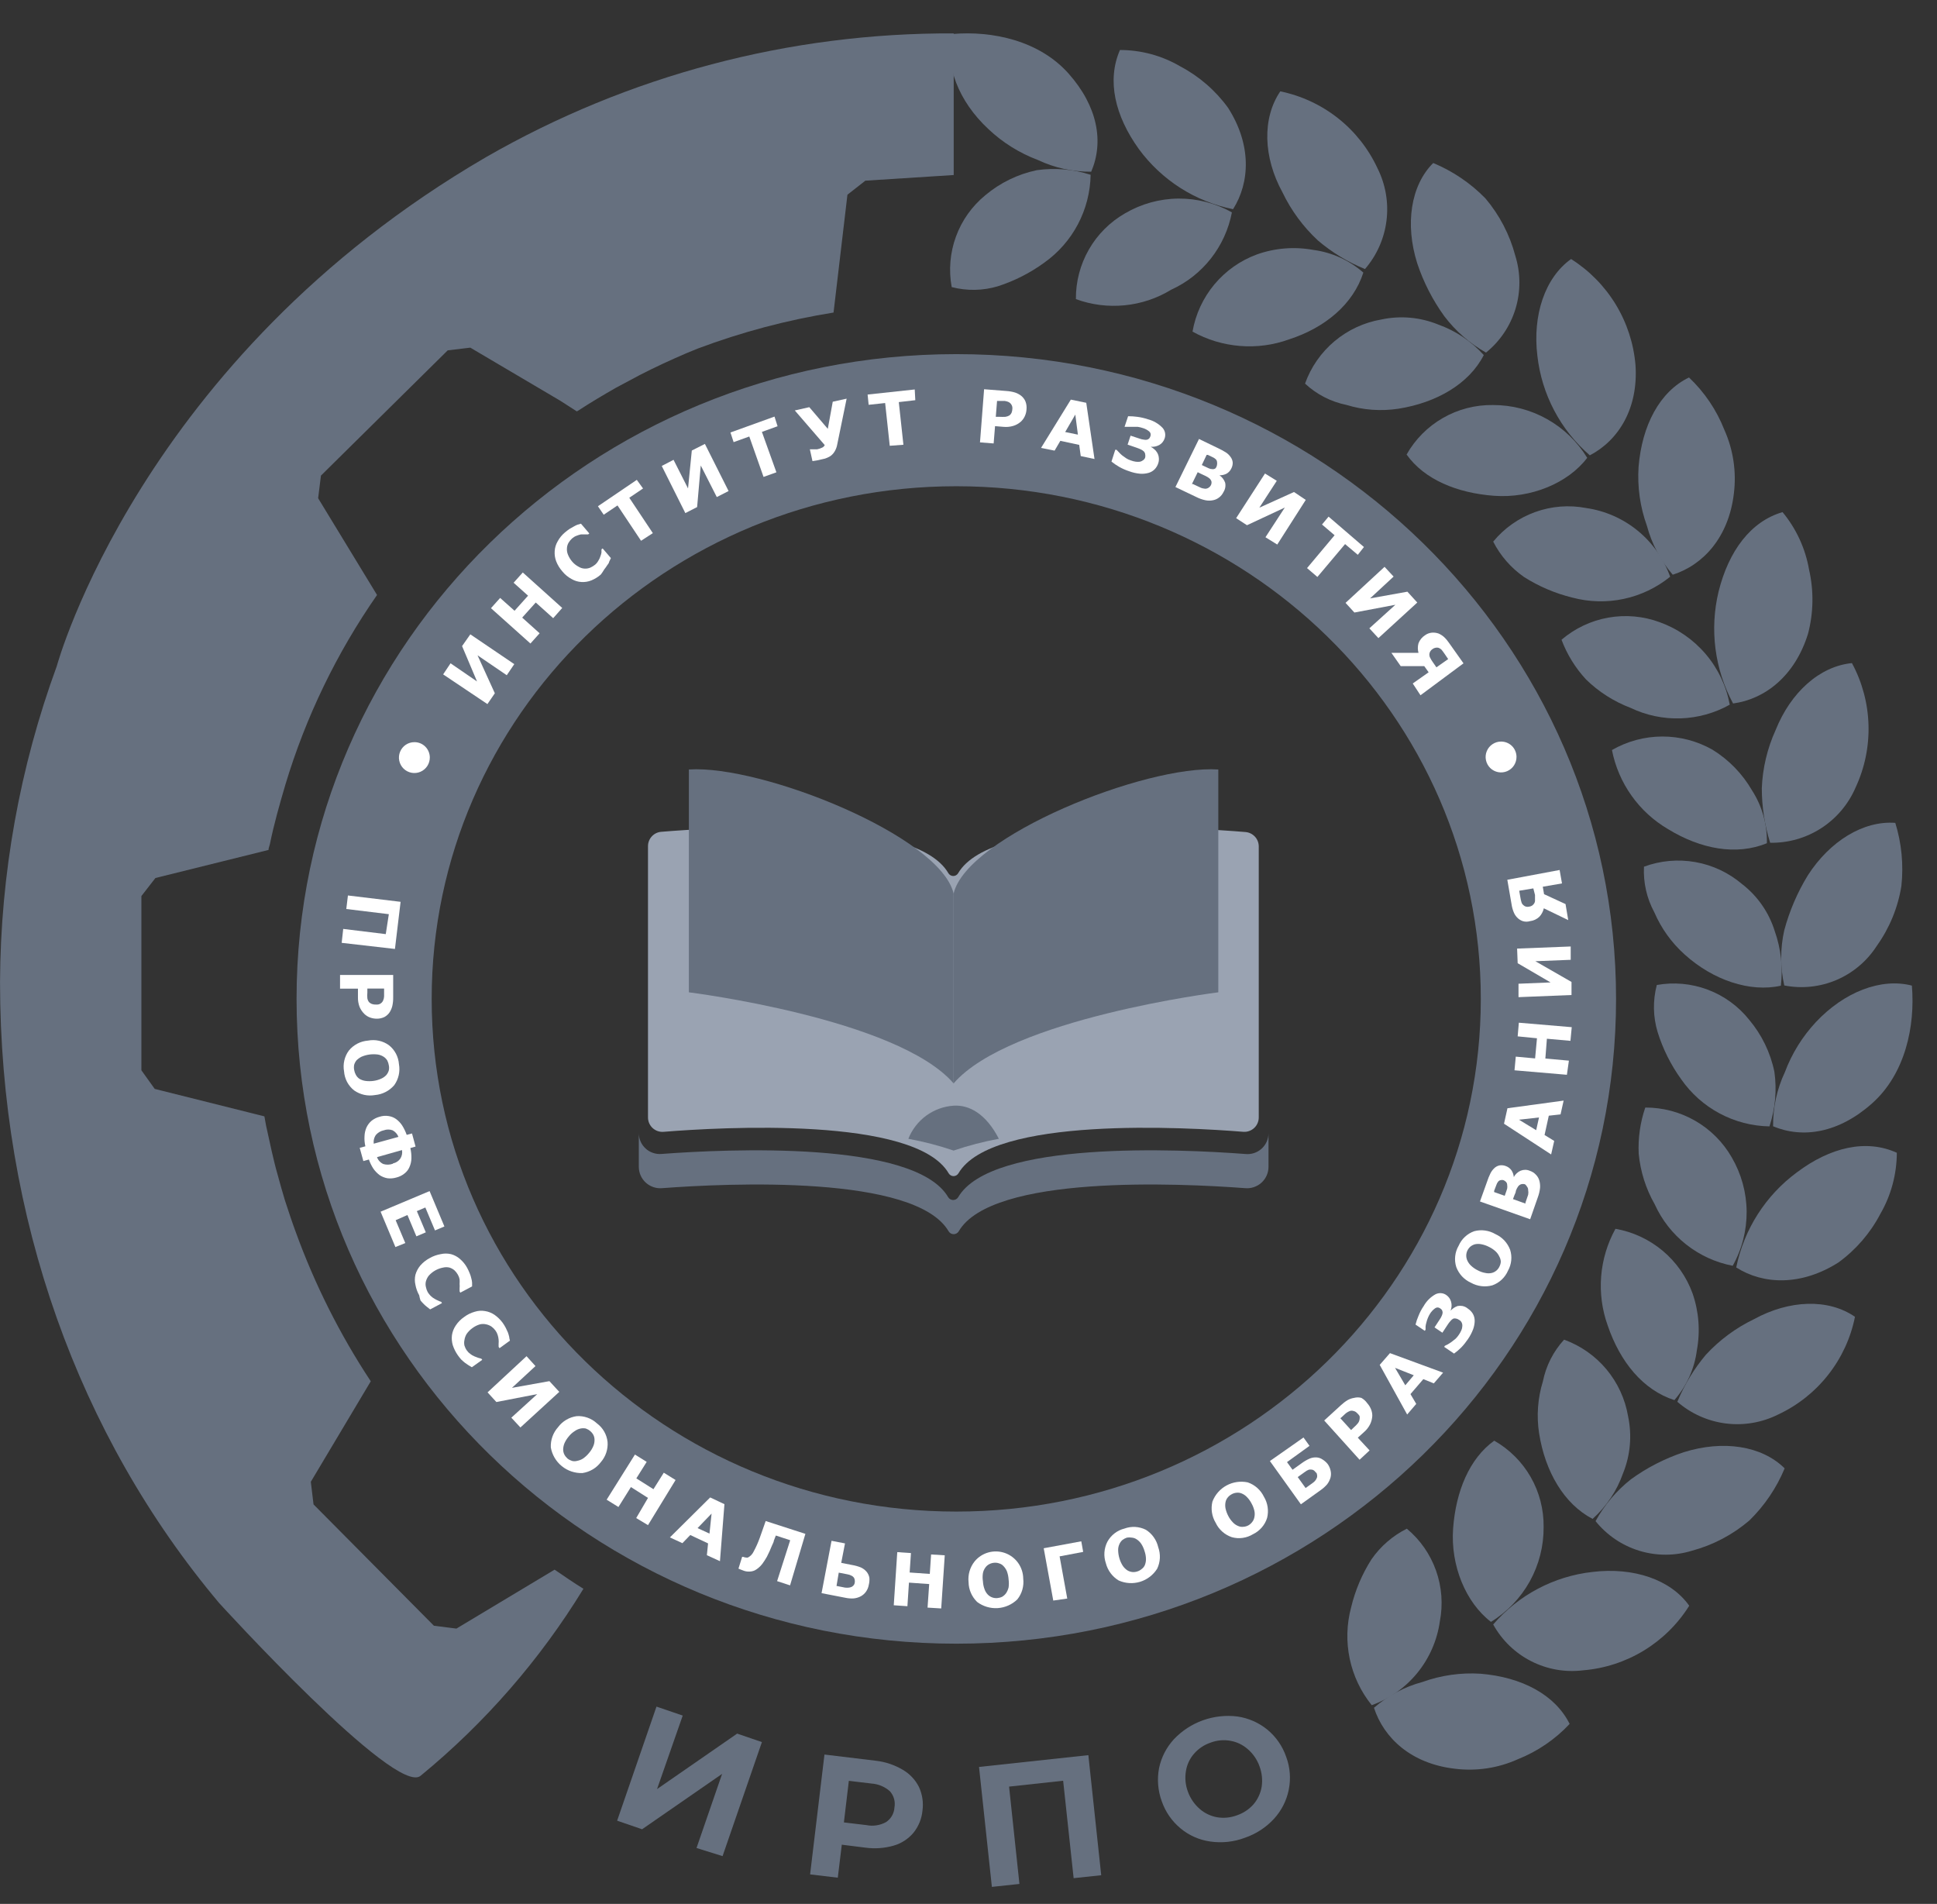 <?xml version="1.0" encoding="UTF-8"?> <svg xmlns="http://www.w3.org/2000/svg" width="58" height="57" viewBox="0 0 58 57" fill="none"><rect x="0" y="0" width="58" height="57" fill="#333333" stroke="none"/> <g clip-path="url(#clip0_557_159)"> <path d="M19.657 51.093L20.443 51.361L19.674 53.562L22.073 51.901L22.814 52.155L21.636 55.569L20.856 55.326L21.622 53.107L19.226 54.765L18.479 54.508L19.657 51.093Z" fill="#66707F"></path> <path d="M27.03 52.983C27.239 53.104 27.408 53.283 27.516 53.498C27.618 53.719 27.655 53.964 27.622 54.204C27.6 54.448 27.505 54.68 27.351 54.871C27.196 55.055 26.989 55.189 26.758 55.255C26.483 55.334 26.195 55.354 25.911 55.315L25.206 55.227L25.086 56.215L24.257 56.116L24.687 52.528L26.239 52.715C26.519 52.749 26.788 52.84 27.03 52.983ZM26.532 54.55C26.605 54.501 26.666 54.436 26.709 54.361C26.752 54.285 26.778 54.2 26.783 54.112C26.799 54.026 26.794 53.937 26.771 53.853C26.747 53.768 26.704 53.691 26.645 53.625C26.492 53.49 26.299 53.41 26.095 53.396L25.417 53.315L25.269 54.56L25.947 54.641C26.146 54.681 26.354 54.648 26.532 54.55Z" fill="#66707F"></path> <path d="M32.589 52.546L32.974 56.141L32.148 56.229L31.834 53.312L30.215 53.488L30.525 56.402L29.7 56.49L29.315 52.899L32.589 52.546Z" fill="#66707F"></path> <path d="M36.24 55.132C35.913 55.086 35.605 54.951 35.351 54.74C35.092 54.526 34.896 54.244 34.786 53.925C34.671 53.61 34.643 53.268 34.705 52.938C34.772 52.614 34.926 52.314 35.15 52.07C35.392 51.815 35.69 51.62 36.021 51.502C36.352 51.384 36.706 51.345 37.055 51.389C37.382 51.437 37.69 51.572 37.947 51.781C38.207 51.995 38.403 52.277 38.512 52.596C38.63 52.911 38.656 53.253 38.589 53.583C38.524 53.907 38.371 54.207 38.148 54.451C37.91 54.71 37.61 54.905 37.277 55.019C36.947 55.144 36.59 55.183 36.24 55.132ZM37.535 54.017C37.661 53.868 37.745 53.688 37.778 53.495C37.809 53.288 37.787 53.077 37.714 52.881C37.644 52.682 37.522 52.504 37.362 52.366C37.214 52.236 37.033 52.149 36.84 52.116C36.641 52.08 36.436 52.1 36.247 52.172C36.056 52.237 35.885 52.351 35.753 52.504C35.624 52.651 35.54 52.832 35.51 53.026C35.476 53.232 35.496 53.444 35.57 53.64C35.641 53.839 35.763 54.016 35.922 54.155C36.069 54.284 36.249 54.37 36.441 54.405C36.64 54.439 36.844 54.419 37.034 54.349C37.227 54.284 37.399 54.17 37.535 54.017Z" fill="#66707F"></path> <path d="M28.635 10.602C17.724 10.602 8.88 19.245 8.88 29.905C8.88 40.566 17.724 49.209 28.635 49.209C39.546 49.209 48.39 40.566 48.39 29.905C48.39 19.245 39.546 10.602 28.635 10.602ZM28.635 45.254C19.96 45.254 12.926 38.382 12.926 29.905C12.926 21.428 19.96 14.557 28.635 14.557C37.309 14.557 44.34 21.428 44.34 29.905C44.34 38.382 37.309 45.254 28.635 45.254Z" fill="#66707F"></path> <path d="M48.372 36.788C48.13 37.227 47.984 37.712 47.944 38.211C47.904 38.711 47.971 39.213 48.14 39.684C48.514 40.778 49.198 41.614 50.136 41.917C50.504 41.496 50.739 40.976 50.81 40.422C50.915 39.852 50.87 39.265 50.679 38.718C50.498 38.222 50.189 37.783 49.784 37.444C49.379 37.106 48.892 36.879 48.372 36.788Z" fill="#66707F"></path> <path d="M55.544 39.423C55.417 40.057 55.142 40.651 54.742 41.159C54.343 41.667 53.83 42.074 53.244 42.348C52.76 42.59 52.214 42.684 51.676 42.616C51.139 42.548 50.633 42.322 50.225 41.967C50.436 41.455 50.725 40.979 51.082 40.556C51.489 40.116 51.975 39.757 52.514 39.497C53.579 38.912 54.747 38.873 55.544 39.423Z" fill="#66707F"></path> <path d="M46.834 40.107C46.512 40.458 46.293 40.89 46.199 41.356C46.044 41.859 46.005 42.392 46.086 42.912C46.266 44.055 46.831 45.029 47.688 45.473C48.101 45.103 48.414 44.634 48.598 44.111C48.819 43.569 48.871 42.973 48.75 42.4C48.662 41.883 48.438 41.398 48.102 40.995C47.765 40.592 47.328 40.286 46.834 40.107Z" fill="#66707F"></path> <path d="M53.438 43.96C53.195 44.547 52.835 45.078 52.38 45.522C51.882 45.947 51.297 46.255 50.666 46.425C50.151 46.584 49.6 46.585 49.085 46.427C48.57 46.269 48.114 45.96 47.776 45.54C48.041 45.056 48.401 44.63 48.835 44.288C49.318 43.937 49.852 43.664 50.419 43.476C51.59 43.109 52.75 43.279 53.438 43.96Z" fill="#66707F"></path> <path d="M44.742 43.131C43.995 43.667 43.592 44.655 43.511 45.759C43.43 46.863 43.885 47.974 44.644 48.556C45.13 48.259 45.53 47.841 45.807 47.343C46.083 46.844 46.226 46.283 46.221 45.713C46.227 45.19 46.094 44.674 45.834 44.22C45.574 43.766 45.197 43.39 44.742 43.131Z" fill="#66707F"></path> <path d="M50.581 48.073C50.238 48.62 49.773 49.079 49.222 49.415C48.671 49.75 48.049 49.953 47.406 50.006C46.871 50.073 46.329 49.978 45.848 49.733C45.368 49.489 44.972 49.106 44.711 48.634C45.467 47.752 46.53 47.189 47.685 47.061C48.909 46.913 50.024 47.286 50.581 48.073Z" fill="#66707F"></path> <path d="M42.125 45.766C41.701 45.978 41.337 46.294 41.067 46.683C40.784 47.126 40.578 47.614 40.456 48.126C40.322 48.627 40.308 49.154 40.415 49.662C40.522 50.17 40.748 50.646 41.074 51.05C41.609 50.858 42.083 50.523 42.442 50.081C42.801 49.64 43.033 49.109 43.113 48.545C43.212 48.036 43.173 47.509 42.999 47.02C42.826 46.531 42.524 46.098 42.125 45.766Z" fill="#66707F"></path> <path d="M47 51.611C46.567 52.073 46.037 52.435 45.448 52.669C44.856 52.936 44.201 53.033 43.557 52.952C42.262 52.8 41.441 52.045 41.141 51.128C41.56 50.763 42.057 50.499 42.594 50.355C43.15 50.155 43.74 50.071 44.33 50.108C45.575 50.211 46.566 50.74 47 51.611Z" fill="#66707F"></path> <path d="M49.265 33.158C49.113 33.602 49.046 34.071 49.068 34.541C49.119 35.073 49.282 35.589 49.547 36.054C49.761 36.525 50.084 36.938 50.491 37.259C50.897 37.579 51.374 37.798 51.883 37.895C52.161 37.399 52.304 36.838 52.3 36.269C52.295 35.7 52.141 35.142 51.854 34.65C51.593 34.195 51.216 33.817 50.761 33.555C50.306 33.293 49.79 33.156 49.265 33.158Z" fill="#66707F"></path> <path d="M56.797 34.512C56.795 35.155 56.625 35.787 56.303 36.343C56.002 36.918 55.572 37.416 55.047 37.797C53.935 38.502 52.8 38.463 51.988 37.945C52.221 36.804 52.868 35.789 53.805 35.098C54.803 34.347 55.879 34.093 56.797 34.512Z" fill="#66707F"></path> <path d="M49.61 29.489C49.488 29.953 49.496 30.441 49.635 30.9C49.792 31.405 50.031 31.882 50.34 32.311C50.638 32.739 51.032 33.09 51.492 33.335C51.951 33.58 52.462 33.713 52.983 33.722C53.158 33.197 53.209 32.637 53.131 32.089C53.013 31.514 52.753 30.979 52.376 30.53C52.051 30.123 51.623 29.812 51.136 29.629C50.65 29.446 50.122 29.397 49.61 29.489Z" fill="#66707F"></path> <path d="M57.248 29.507C57.35 30.724 57.05 32.149 56.055 33.034C55.06 33.92 53.984 34.093 53.092 33.719C53.086 33.159 53.206 32.606 53.445 32.099C53.653 31.542 53.97 31.031 54.376 30.597C55.219 29.701 56.32 29.267 57.248 29.507Z" fill="#66707F"></path> <path d="M49.226 25.947C49.202 26.422 49.309 26.895 49.536 27.313C49.744 27.796 50.055 28.228 50.447 28.579C51.293 29.341 52.397 29.718 53.325 29.51C53.39 28.959 53.327 28.4 53.142 27.877C52.968 27.317 52.626 26.824 52.161 26.466C51.762 26.127 51.28 25.9 50.764 25.809C50.248 25.718 49.717 25.765 49.226 25.947Z" fill="#66707F"></path> <path d="M56.751 24.635C56.94 25.245 57.002 25.888 56.934 26.523C56.831 27.17 56.578 27.785 56.197 28.318C55.907 28.77 55.488 29.125 54.994 29.337C54.501 29.548 53.955 29.606 53.427 29.503C53.304 28.959 53.304 28.394 53.427 27.849C53.583 27.27 53.82 26.716 54.133 26.205C54.793 25.182 55.791 24.565 56.751 24.635Z" fill="#66707F"></path> <path d="M48.267 22.455C48.363 22.946 48.562 23.411 48.852 23.819C49.141 24.227 49.514 24.569 49.946 24.822C50.926 25.422 51.992 25.619 52.906 25.245C52.919 24.688 52.766 24.138 52.465 23.669C52.176 23.168 51.768 22.747 51.276 22.444C50.817 22.184 50.297 22.048 49.77 22.05C49.242 22.052 48.724 22.191 48.267 22.455Z" fill="#66707F"></path> <path d="M55.453 19.852C55.76 20.421 55.93 21.054 55.949 21.701C55.968 22.348 55.836 22.99 55.562 23.577C55.348 24.075 54.99 24.499 54.535 24.793C54.08 25.088 53.547 25.24 53.004 25.231C52.839 24.703 52.755 24.152 52.754 23.598C52.778 22.994 52.92 22.401 53.17 21.852C53.622 20.726 54.486 19.947 55.453 19.852Z" fill="#66707F"></path> <path d="M46.757 19.153C46.922 19.593 47.172 19.997 47.491 20.342C47.872 20.714 48.326 21.003 48.824 21.192C49.291 21.416 49.804 21.523 50.321 21.507C50.838 21.49 51.343 21.35 51.794 21.097C51.691 20.538 51.443 20.015 51.074 19.582C50.706 19.149 50.231 18.82 49.695 18.627C49.203 18.446 48.671 18.398 48.155 18.491C47.638 18.583 47.156 18.812 46.757 19.153Z" fill="#66707F"></path> <path d="M53.375 15.332C53.786 15.827 54.059 16.421 54.169 17.054C54.314 17.688 54.303 18.348 54.137 18.977C53.745 20.239 52.846 20.934 51.894 21.061C51.342 20.036 51.187 18.843 51.46 17.71C51.763 16.493 52.423 15.608 53.375 15.332Z" fill="#66707F"></path> <path d="M44.711 16.215C44.927 16.638 45.243 17.001 45.632 17.273C46.078 17.557 46.568 17.765 47.081 17.891C47.584 18.025 48.112 18.039 48.62 17.93C49.129 17.822 49.605 17.594 50.01 17.266C49.817 16.727 49.482 16.251 49.039 15.889C48.597 15.527 48.064 15.292 47.498 15.21C46.986 15.111 46.457 15.153 45.967 15.33C45.476 15.507 45.042 15.813 44.711 16.215Z" fill="#66707F"></path> <path d="M50.574 11.301C51.037 11.739 51.399 12.274 51.632 12.867C51.9 13.464 51.998 14.123 51.918 14.772C51.766 16.074 51.008 16.913 50.087 17.206C49.722 16.783 49.458 16.282 49.314 15.742C49.11 15.178 49.025 14.577 49.064 13.978C49.166 12.736 49.695 11.724 50.574 11.301Z" fill="#66707F"></path> <path d="M42.118 13.608C42.651 14.359 43.635 14.761 44.736 14.843C45.836 14.924 46.947 14.469 47.526 13.707C47.231 13.223 46.817 12.823 46.322 12.546C45.828 12.269 45.271 12.124 44.704 12.126C44.18 12.118 43.663 12.251 43.208 12.512C42.752 12.773 42.376 13.151 42.118 13.608Z" fill="#66707F"></path> <path d="M47.043 7.755C47.588 8.099 48.046 8.565 48.381 9.116C48.716 9.667 48.918 10.288 48.972 10.93C49.06 12.228 48.464 13.184 47.604 13.632C46.724 12.871 46.164 11.807 46.034 10.652C45.886 9.435 46.26 8.313 47.043 7.755Z" fill="#66707F"></path> <path d="M39.077 11.484C39.424 11.808 39.854 12.029 40.319 12.123C40.822 12.278 41.354 12.316 41.875 12.236C43.014 12.056 43.991 11.491 44.429 10.63C44.058 10.218 43.59 9.904 43.067 9.717C42.527 9.496 41.933 9.443 41.363 9.565C40.846 9.653 40.362 9.878 39.96 10.215C39.558 10.552 39.254 10.99 39.077 11.484Z" fill="#66707F"></path> <path d="M42.915 4.88C43.502 5.124 44.034 5.484 44.478 5.939C44.901 6.439 45.207 7.027 45.374 7.66C45.534 8.175 45.536 8.727 45.38 9.243C45.223 9.76 44.915 10.217 44.496 10.556C44.009 10.282 43.584 9.911 43.247 9.466C42.897 8.982 42.623 8.447 42.435 7.879C42.069 6.718 42.238 5.554 42.915 4.88Z" fill="#66707F"></path> <path d="M35.708 9.928C36.145 10.171 36.629 10.317 37.127 10.357C37.626 10.398 38.127 10.331 38.597 10.161C39.687 9.808 40.52 9.103 40.823 8.161C40.404 7.792 39.884 7.557 39.331 7.483C38.763 7.378 38.178 7.424 37.634 7.618C37.139 7.8 36.7 8.11 36.362 8.515C36.024 8.921 35.798 9.408 35.708 9.928Z" fill="#66707F"></path> <path d="M38.336 2.735C38.968 2.865 39.561 3.141 40.068 3.542C40.574 3.942 40.978 4.457 41.249 5.042C41.49 5.526 41.583 6.07 41.516 6.606C41.449 7.142 41.225 7.646 40.872 8.055C40.359 7.847 39.882 7.557 39.461 7.198C39.022 6.79 38.663 6.303 38.403 5.762C37.824 4.707 37.789 3.54 38.336 2.735Z" fill="#66707F"></path> <path d="M32.216 8.955C32.682 9.126 33.181 9.189 33.675 9.14C34.169 9.092 34.646 8.932 35.07 8.673C35.536 8.461 35.944 8.14 36.26 7.737C36.576 7.334 36.791 6.861 36.887 6.358C36.397 6.083 35.844 5.94 35.283 5.945C34.722 5.95 34.171 6.103 33.687 6.387C33.236 6.646 32.862 7.02 32.604 7.471C32.345 7.923 32.211 8.435 32.216 8.955Z" fill="#66707F"></path> <path d="M33.535 1.497C34.17 1.497 34.794 1.666 35.341 1.987C35.908 2.286 36.398 2.711 36.773 3.229C37.479 4.333 37.43 5.459 36.922 6.263C35.789 6.035 34.782 5.392 34.099 4.46C33.387 3.469 33.136 2.411 33.535 1.497Z" fill="#66707F"></path> <path d="M28.497 8.595C28.952 8.713 29.43 8.705 29.88 8.57C30.377 8.41 30.845 8.172 31.267 7.865C31.689 7.566 32.035 7.172 32.276 6.715C32.517 6.258 32.648 5.75 32.657 5.233C32.137 5.065 31.585 5.018 31.044 5.095C30.478 5.214 29.949 5.471 29.506 5.843C29.107 6.169 28.802 6.597 28.625 7.081C28.448 7.565 28.403 8.088 28.497 8.595Z" fill="#66707F"></path> <path d="M28.515 1.018C29.715 0.915 31.119 1.215 31.997 2.203C32.875 3.191 33.055 4.256 32.674 5.141C32.122 5.146 31.575 5.026 31.076 4.789C30.526 4.582 30.022 4.268 29.595 3.864C28.702 3.032 28.275 1.942 28.515 1.018Z" fill="#66707F"></path> <path d="M14.549 4.707C4.202 10.729 1.701 19.94 1.701 19.94C0.592 22.969 0.016 26.168 0.001 29.394C0.001 36.449 2.343 42.975 6.562 47.992C6.562 47.992 11.854 53.802 12.595 53.163C14.521 51.583 16.169 49.691 17.47 47.565C17.198 47.399 16.867 47.17 16.606 46.993L13.667 48.757L12.993 48.672L9.388 45.039C9.356 44.785 9.335 44.612 9.307 44.362L11.102 41.353C10.18 39.957 9.426 38.456 8.855 36.883C8.739 36.573 8.637 36.252 8.531 35.934C8.457 35.694 8.386 35.433 8.319 35.19C8.178 34.703 8.079 34.195 7.966 33.694C7.949 33.606 7.935 33.514 7.917 33.422L4.633 32.6L4.234 32.043V26.826L4.654 26.286L8.04 25.446C8.04 25.383 8.072 25.326 8.083 25.263C8.21 24.646 8.372 24.081 8.548 23.482C9.158 21.459 10.083 19.546 11.29 17.813L9.526 14.916C9.557 14.666 9.579 14.493 9.61 14.239L13.406 10.489L14.083 10.408L16.779 11.999L17.272 12.316L17.322 12.288C17.674 12.056 18.07 11.823 18.447 11.607L19.153 11.23C19.618 10.99 20.08 10.778 20.564 10.57L20.899 10.433C22.213 9.94 23.573 9.579 24.959 9.357L25.375 5.829L25.912 5.409L28.557 5.24V1C23.642 0.977 18.809 2.257 14.549 4.707Z" fill="#66707F"></path> <path d="M12.87 22.674C12.871 22.765 12.845 22.855 12.795 22.933C12.745 23.009 12.674 23.07 12.589 23.106C12.505 23.142 12.412 23.152 12.322 23.135C12.232 23.118 12.149 23.075 12.083 23.01C12.018 22.946 11.973 22.863 11.955 22.774C11.936 22.684 11.945 22.591 11.98 22.506C12.015 22.421 12.074 22.348 12.15 22.297C12.226 22.246 12.316 22.219 12.407 22.219C12.468 22.218 12.527 22.23 12.583 22.252C12.639 22.275 12.69 22.308 12.733 22.351C12.776 22.393 12.81 22.443 12.833 22.499C12.857 22.554 12.869 22.614 12.87 22.674Z" fill="white"></path> <path d="M45.409 22.656C45.41 22.748 45.384 22.838 45.334 22.915C45.284 22.992 45.212 23.052 45.128 23.088C45.044 23.124 44.951 23.134 44.861 23.117C44.771 23.1 44.688 23.057 44.622 22.993C44.557 22.928 44.512 22.846 44.494 22.756C44.475 22.666 44.484 22.573 44.519 22.488C44.554 22.403 44.613 22.331 44.689 22.28C44.765 22.229 44.855 22.201 44.946 22.201C45.007 22.201 45.066 22.212 45.122 22.235C45.178 22.257 45.229 22.291 45.272 22.333C45.315 22.375 45.349 22.426 45.372 22.481C45.396 22.537 45.408 22.596 45.409 22.656Z" fill="white"></path> <path d="M15.399 19.883L15.174 20.215L14.299 19.619L14.817 20.755L14.595 21.079L13.269 20.19L13.491 19.858L14.284 20.402L13.836 19.343L14.083 18.991L15.399 19.883Z" fill="white"></path> <path d="M16.835 18.201L16.564 18.507L16.042 18.038L15.636 18.49L16.158 18.959L15.883 19.266L14.701 18.208L14.976 17.901L15.407 18.285L15.812 17.834L15.379 17.446L15.654 17.139L16.835 18.201Z" fill="white"></path> <path d="M17.992 17.199C17.909 17.273 17.813 17.332 17.71 17.375C17.615 17.414 17.512 17.431 17.41 17.424C17.307 17.419 17.206 17.388 17.117 17.336C17.01 17.279 16.915 17.201 16.839 17.107C16.761 17.018 16.698 16.917 16.655 16.807C16.617 16.709 16.602 16.605 16.609 16.5C16.615 16.397 16.645 16.297 16.698 16.207C16.752 16.107 16.825 16.017 16.913 15.943C16.959 15.904 17.007 15.867 17.057 15.833L17.188 15.759C17.22 15.741 17.253 15.724 17.287 15.71L17.396 15.678L17.646 15.971L17.611 15.999H17.516H17.392C17.347 16.01 17.302 16.024 17.258 16.042C17.212 16.059 17.169 16.086 17.131 16.119C17.09 16.156 17.055 16.199 17.026 16.246C16.996 16.297 16.979 16.354 16.976 16.412C16.971 16.476 16.98 16.54 17.004 16.599C17.034 16.676 17.077 16.748 17.131 16.811C17.186 16.876 17.253 16.93 17.329 16.969C17.382 17.001 17.441 17.02 17.503 17.023C17.564 17.027 17.626 17.016 17.682 16.991C17.731 16.968 17.777 16.94 17.819 16.906C17.858 16.873 17.89 16.834 17.915 16.789C17.942 16.748 17.963 16.703 17.978 16.655C17.992 16.619 18.003 16.581 18.01 16.543C18.01 16.504 18.01 16.476 18.01 16.447L18.045 16.419L18.292 16.708L18.239 16.821C18.239 16.857 18.2 16.892 18.179 16.927C18.158 16.962 18.119 17.015 18.091 17.05C18.061 17.102 18.028 17.151 17.992 17.199Z" fill="white"></path> <path d="M19.255 14.624L18.843 14.902L19.548 15.961L19.195 16.19L18.49 15.132L18.077 15.41L17.904 15.156L19.068 14.366L19.255 14.624Z" fill="white"></path> <path d="M21.816 14.701L21.463 14.881L20.983 13.936L20.874 15.181L20.521 15.361L19.815 13.95L20.168 13.766L20.602 14.623L20.715 13.488L21.107 13.29L21.816 14.701Z" fill="white"></path> <path d="M23.283 12.761L22.814 12.93L23.248 14.14L22.863 14.278L22.436 13.068L21.967 13.237L21.872 12.948L23.191 12.472L23.283 12.761Z" fill="white"></path> <path d="M25.351 11.935L25.069 13.308C25.057 13.377 25.033 13.444 24.998 13.505C24.97 13.555 24.933 13.6 24.889 13.636C24.851 13.665 24.81 13.689 24.765 13.706C24.724 13.725 24.68 13.738 24.635 13.745L24.462 13.784L24.328 13.805L24.25 13.452H24.275H24.353H24.466C24.522 13.441 24.577 13.422 24.628 13.396C24.657 13.38 24.681 13.356 24.695 13.325L23.799 12.288L24.233 12.19L24.787 12.839L24.935 12.027L25.351 11.935Z" fill="white"></path> <path d="M27.407 11.981L26.913 12.038L27.051 13.315L26.642 13.346L26.504 12.066L26.01 12.119L25.979 11.812L27.39 11.66L27.407 11.981Z" fill="white"></path> <path d="M30.737 12.257C30.733 12.329 30.715 12.399 30.684 12.465C30.655 12.526 30.615 12.581 30.564 12.627C30.499 12.683 30.424 12.725 30.342 12.75C30.247 12.779 30.148 12.788 30.049 12.779L29.795 12.758L29.753 13.276L29.344 13.244L29.467 11.653L30.141 11.706C30.227 11.712 30.312 11.727 30.395 11.752C30.458 11.773 30.518 11.804 30.571 11.844C30.63 11.89 30.676 11.949 30.705 12.017C30.735 12.093 30.745 12.175 30.737 12.257ZM30.314 12.235C30.317 12.196 30.309 12.157 30.29 12.123C30.271 12.088 30.243 12.06 30.208 12.041C30.169 12.022 30.128 12.009 30.085 12.003H29.926H29.855L29.817 12.479H29.933C29.99 12.482 30.048 12.482 30.106 12.479C30.148 12.473 30.189 12.458 30.226 12.437C30.253 12.417 30.275 12.39 30.289 12.359C30.305 12.319 30.313 12.278 30.314 12.235Z" fill="white"></path> <path d="M32.773 13.742L32.361 13.654L32.315 13.319L31.75 13.198L31.578 13.491L31.172 13.41L32.064 11.964L32.526 12.059L32.773 13.742ZM32.276 13.012L32.198 12.412L31.895 12.934L32.276 13.012Z" fill="white"></path> <path d="M34.685 13.858C34.664 13.931 34.625 13.998 34.572 14.052C34.522 14.102 34.458 14.139 34.389 14.158C34.306 14.181 34.22 14.189 34.135 14.182C34.024 14.172 33.915 14.147 33.81 14.108C33.708 14.075 33.608 14.031 33.514 13.978C33.432 13.931 33.354 13.878 33.281 13.819L33.394 13.466H33.433L33.504 13.54C33.533 13.573 33.565 13.603 33.599 13.632L33.722 13.72C33.765 13.748 33.811 13.769 33.86 13.784C33.909 13.803 33.96 13.816 34.011 13.823C34.053 13.828 34.094 13.828 34.135 13.823C34.17 13.815 34.202 13.799 34.23 13.777C34.258 13.758 34.279 13.731 34.29 13.699C34.298 13.665 34.298 13.63 34.29 13.597C34.287 13.568 34.274 13.541 34.255 13.519C34.23 13.495 34.202 13.475 34.17 13.459C34.128 13.439 34.084 13.421 34.04 13.406L33.764 13.311L33.853 13.043L34.121 13.131C34.164 13.147 34.209 13.158 34.255 13.163C34.286 13.17 34.319 13.17 34.35 13.163C34.374 13.155 34.396 13.142 34.414 13.124C34.429 13.102 34.441 13.079 34.449 13.054C34.458 13.03 34.458 13.003 34.451 12.979C34.444 12.954 34.43 12.932 34.41 12.916C34.353 12.869 34.287 12.834 34.216 12.814C34.167 12.797 34.116 12.786 34.064 12.778H33.927H33.807H33.708H33.673L33.779 12.461C33.871 12.461 33.963 12.466 34.054 12.479C34.163 12.493 34.27 12.518 34.375 12.553C34.54 12.597 34.69 12.684 34.809 12.807C34.847 12.849 34.874 12.902 34.885 12.958C34.896 13.015 34.892 13.073 34.872 13.128C34.845 13.21 34.788 13.279 34.714 13.322C34.635 13.365 34.545 13.383 34.456 13.375C34.492 13.395 34.527 13.418 34.558 13.445C34.594 13.473 34.624 13.508 34.647 13.547C34.672 13.588 34.689 13.634 34.696 13.681C34.706 13.74 34.703 13.801 34.685 13.858Z" fill="white"></path> <path d="M36.636 14.729C36.605 14.795 36.559 14.852 36.502 14.895C36.449 14.936 36.387 14.964 36.322 14.976C36.246 14.992 36.168 14.992 36.092 14.976C35.999 14.956 35.909 14.924 35.824 14.881L35.196 14.581L35.902 13.142L36.456 13.41C36.542 13.449 36.626 13.494 36.706 13.544C36.758 13.578 36.804 13.621 36.84 13.671C36.88 13.72 36.904 13.778 36.911 13.841C36.914 13.903 36.901 13.965 36.872 14.021C36.842 14.087 36.793 14.142 36.731 14.179C36.665 14.214 36.59 14.231 36.516 14.229C36.594 14.283 36.653 14.361 36.685 14.451C36.706 14.547 36.688 14.647 36.636 14.729ZM36.251 14.539C36.273 14.503 36.282 14.461 36.276 14.419C36.266 14.38 36.243 14.346 36.212 14.32C36.178 14.293 36.14 14.269 36.099 14.25L35.941 14.176L35.863 14.137L35.69 14.49H35.718L35.941 14.595C35.984 14.616 36.031 14.627 36.078 14.631C36.117 14.634 36.155 14.624 36.188 14.602C36.214 14.587 36.235 14.565 36.251 14.539ZM36.442 13.911C36.447 13.884 36.447 13.857 36.442 13.83C36.441 13.815 36.437 13.799 36.43 13.786C36.424 13.772 36.414 13.759 36.403 13.749C36.383 13.73 36.36 13.713 36.336 13.7L36.166 13.618H36.131L35.986 13.922L36.043 13.95L36.195 14.021C36.228 14.036 36.264 14.044 36.3 14.045C36.317 14.048 36.334 14.047 36.351 14.042C36.367 14.038 36.382 14.031 36.396 14.021C36.422 13.989 36.438 13.951 36.442 13.911Z" fill="white"></path> <path d="M38.245 16.303L37.892 16.084L38.471 15.195L37.338 15.724L37.014 15.513L37.878 14.176L38.231 14.395L37.709 15.199L38.746 14.73L39.099 14.966L38.245 16.303Z" fill="white"></path> <path d="M40.657 16.61L40.276 16.289L39.447 17.273L39.137 17.008L39.962 16.024L39.585 15.703L39.782 15.467L40.841 16.377L40.657 16.61Z" fill="white"></path> <path d="M41.274 19.104L41.003 18.811L41.782 18.106L40.555 18.338L40.29 18.049L41.458 16.97L41.729 17.262L41.024 17.915L42.142 17.714L42.438 18.039L41.274 19.104Z" fill="white"></path> <path d="M42.534 20.815L42.302 20.462L42.778 20.127L42.647 19.943H41.942L41.663 19.545H42.474C42.448 19.451 42.448 19.352 42.474 19.259C42.512 19.16 42.58 19.076 42.669 19.019C42.728 18.975 42.799 18.948 42.873 18.941C42.941 18.935 43.01 18.944 43.074 18.966C43.133 18.991 43.188 19.026 43.236 19.068C43.295 19.123 43.347 19.185 43.392 19.252L43.822 19.859L42.534 20.815ZM43.011 19.979L43.363 19.732L43.247 19.562C43.212 19.513 43.184 19.474 43.162 19.449C43.136 19.424 43.105 19.405 43.071 19.393C43.042 19.386 43.011 19.386 42.982 19.393C42.95 19.399 42.92 19.412 42.894 19.432C42.865 19.451 42.841 19.476 42.824 19.506C42.809 19.533 42.8 19.563 42.799 19.594C42.799 19.628 42.807 19.663 42.824 19.693C42.845 19.736 42.87 19.777 42.898 19.816L43.011 19.979Z" fill="white"></path> <path d="M10.231 28.227L10.277 27.81L11.551 27.966L11.643 27.369L10.369 27.214L10.418 26.809L11.995 26.999L11.826 28.41L10.231 28.227Z" fill="white"></path> <path d="M11.289 30.498C11.218 30.499 11.148 30.487 11.081 30.463C11.018 30.44 10.96 30.404 10.912 30.357C10.85 30.297 10.801 30.225 10.767 30.145C10.732 30.052 10.715 29.953 10.718 29.853V29.599H10.182V29.189H11.773V29.856C11.775 29.943 11.766 30.029 11.748 30.114C11.732 30.18 11.706 30.243 11.67 30.301C11.63 30.363 11.574 30.414 11.508 30.449C11.44 30.481 11.365 30.498 11.289 30.498ZM11.289 30.075C11.331 30.076 11.373 30.062 11.406 30.036C11.436 30.015 11.459 29.985 11.473 29.951C11.49 29.913 11.5 29.871 11.501 29.828C11.501 29.786 11.501 29.733 11.501 29.662V29.595H11V29.715C10.994 29.773 10.994 29.831 11 29.888C11.007 29.929 11.024 29.968 11.049 30.001C11.073 30.026 11.102 30.045 11.134 30.057C11.175 30.071 11.218 30.077 11.261 30.075H11.289Z" fill="white"></path> <path d="M11.23 32.784C11.122 32.803 11.011 32.801 10.904 32.778C10.797 32.754 10.695 32.709 10.605 32.646C10.518 32.578 10.446 32.491 10.393 32.393C10.341 32.294 10.31 32.186 10.302 32.075C10.282 31.966 10.285 31.855 10.31 31.748C10.335 31.64 10.381 31.539 10.447 31.451C10.517 31.365 10.604 31.295 10.702 31.244C10.8 31.193 10.908 31.163 11.018 31.154C11.127 31.133 11.238 31.134 11.346 31.158C11.454 31.181 11.556 31.227 11.646 31.292C11.733 31.36 11.804 31.447 11.856 31.544C11.907 31.642 11.938 31.75 11.946 31.86C11.966 31.968 11.963 32.08 11.939 32.188C11.915 32.296 11.869 32.398 11.805 32.488C11.659 32.658 11.453 32.764 11.23 32.784ZM10.761 32.297C10.817 32.33 10.879 32.352 10.944 32.361C11.021 32.371 11.1 32.371 11.177 32.361C11.259 32.351 11.338 32.328 11.413 32.294C11.47 32.269 11.522 32.233 11.565 32.188C11.601 32.146 11.628 32.097 11.643 32.043C11.653 31.994 11.653 31.944 11.643 31.895C11.635 31.845 11.62 31.796 11.597 31.75C11.569 31.705 11.532 31.666 11.487 31.637C11.434 31.603 11.374 31.58 11.311 31.57C11.23 31.56 11.148 31.56 11.067 31.57C10.986 31.581 10.907 31.602 10.831 31.634C10.775 31.661 10.724 31.697 10.679 31.74C10.645 31.78 10.62 31.827 10.605 31.877C10.595 31.929 10.595 31.981 10.605 32.033C10.613 32.083 10.63 32.132 10.655 32.177C10.68 32.225 10.716 32.266 10.761 32.297Z" fill="white"></path> <path d="M12.259 34.943C12.227 35.018 12.176 35.084 12.111 35.133C12.04 35.191 11.957 35.231 11.868 35.253C11.781 35.279 11.689 35.286 11.6 35.275C11.518 35.26 11.439 35.229 11.37 35.183C11.298 35.13 11.235 35.066 11.183 34.992C11.126 34.906 11.079 34.812 11.046 34.714L10.88 34.76L10.771 34.364L10.94 34.319C10.917 34.218 10.908 34.115 10.915 34.012C10.918 33.922 10.939 33.833 10.975 33.751C11.011 33.675 11.063 33.607 11.127 33.553C11.198 33.497 11.279 33.456 11.367 33.433C11.452 33.406 11.543 33.398 11.631 33.412C11.712 33.423 11.79 33.453 11.857 33.5C11.929 33.552 11.991 33.617 12.04 33.691C12.097 33.781 12.143 33.876 12.178 33.976L12.337 33.934L12.443 34.326L12.287 34.371C12.311 34.474 12.322 34.58 12.319 34.685C12.316 34.774 12.296 34.862 12.259 34.943ZM11.201 34.237L11.931 34.036C11.898 33.951 11.835 33.881 11.755 33.839C11.67 33.808 11.578 33.808 11.494 33.839C11.402 33.857 11.319 33.905 11.257 33.976C11.229 34.015 11.209 34.059 11.198 34.106C11.187 34.152 11.185 34.201 11.194 34.248L11.201 34.237ZM11.769 34.83C11.858 34.812 11.936 34.76 11.988 34.685C12.036 34.61 12.053 34.519 12.037 34.431L11.289 34.643C11.305 34.688 11.329 34.729 11.362 34.764C11.394 34.8 11.433 34.828 11.476 34.848C11.569 34.877 11.67 34.874 11.762 34.841L11.769 34.83Z" fill="white"></path> <path d="M11.84 37.335L11.396 36.276L12.863 35.659L13.307 36.718L13.025 36.837L12.736 36.15L12.482 36.259L12.75 36.894L12.468 37.014L12.2 36.375L11.847 36.531L12.136 37.215L11.84 37.335Z" fill="white"></path> <path d="M12.552 38.778C12.497 38.68 12.459 38.574 12.439 38.464C12.416 38.365 12.416 38.263 12.439 38.164C12.468 38.063 12.517 37.97 12.584 37.889C12.664 37.797 12.761 37.72 12.87 37.663C12.97 37.606 13.08 37.567 13.194 37.547C13.296 37.523 13.402 37.523 13.505 37.547C13.604 37.574 13.696 37.623 13.773 37.691C13.86 37.766 13.933 37.855 13.988 37.956C14.017 38.01 14.043 38.065 14.065 38.122C14.085 38.168 14.1 38.217 14.111 38.266C14.124 38.31 14.133 38.355 14.136 38.4C14.136 38.443 14.136 38.481 14.136 38.513L13.783 38.7L13.762 38.661C13.762 38.633 13.762 38.601 13.762 38.566C13.766 38.524 13.766 38.481 13.762 38.439C13.765 38.393 13.765 38.347 13.762 38.301C13.753 38.252 13.735 38.204 13.709 38.16C13.682 38.112 13.648 38.068 13.607 38.03C13.563 37.993 13.513 37.966 13.459 37.949C13.396 37.934 13.331 37.934 13.268 37.949C13.102 37.98 12.95 38.066 12.838 38.192C12.799 38.242 12.77 38.3 12.753 38.361C12.739 38.417 12.739 38.475 12.753 38.531C12.763 38.584 12.781 38.635 12.806 38.682C12.832 38.725 12.862 38.764 12.898 38.799C12.934 38.834 12.974 38.863 13.018 38.887C13.052 38.907 13.087 38.925 13.123 38.94C13.152 38.955 13.181 38.967 13.212 38.975L13.233 39.014L12.88 39.201L12.781 39.123C12.749 39.098 12.718 39.071 12.69 39.042C12.655 39.008 12.622 38.971 12.591 38.933C12.574 38.882 12.561 38.83 12.552 38.778Z" fill="white"></path> <path d="M13.706 40.57C13.643 40.479 13.593 40.379 13.558 40.274C13.529 40.175 13.52 40.072 13.533 39.97C13.549 39.868 13.588 39.77 13.646 39.684C13.713 39.583 13.799 39.495 13.9 39.427C13.994 39.356 14.101 39.304 14.214 39.272C14.314 39.24 14.421 39.233 14.524 39.251C14.626 39.267 14.722 39.306 14.807 39.363C14.9 39.428 14.982 39.508 15.05 39.6C15.085 39.649 15.117 39.701 15.145 39.755C15.169 39.804 15.19 39.85 15.209 39.893C15.225 39.936 15.237 39.981 15.248 40.027C15.248 40.065 15.265 40.104 15.269 40.136L14.958 40.362L14.93 40.323C14.93 40.298 14.93 40.267 14.93 40.228C14.934 40.187 14.934 40.145 14.93 40.104C14.926 40.057 14.916 40.011 14.902 39.967C14.887 39.918 14.865 39.873 14.835 39.833C14.802 39.788 14.763 39.749 14.718 39.716C14.67 39.684 14.616 39.661 14.56 39.649C14.497 39.634 14.432 39.634 14.369 39.649C14.29 39.672 14.216 39.709 14.15 39.758C14.08 39.807 14.019 39.868 13.971 39.938C13.938 39.994 13.916 40.055 13.907 40.118C13.895 40.173 13.895 40.23 13.907 40.284C13.923 40.336 13.946 40.385 13.978 40.429C14.006 40.47 14.042 40.506 14.083 40.535C14.121 40.566 14.164 40.591 14.21 40.609L14.32 40.651L14.412 40.676L14.44 40.711L14.129 40.933L14.024 40.87L13.921 40.799C13.879 40.767 13.844 40.732 13.808 40.7C13.772 40.659 13.738 40.615 13.706 40.57Z" fill="white"></path> <path d="M15.583 42.736L15.311 42.443L16.087 41.737L14.863 41.974L14.599 41.685L15.766 40.602L16.034 40.898L15.329 41.55L16.451 41.349L16.747 41.67L15.583 42.736Z" fill="white"></path> <path d="M17.992 43.773C17.926 43.861 17.843 43.936 17.748 43.992C17.653 44.048 17.548 44.085 17.438 44.101C17.215 44.108 16.995 44.035 16.822 43.894C16.648 43.752 16.531 43.553 16.493 43.332C16.483 43.109 16.562 42.891 16.712 42.725C16.778 42.636 16.862 42.561 16.957 42.505C17.053 42.449 17.159 42.412 17.269 42.397C17.379 42.39 17.489 42.406 17.593 42.443C17.697 42.48 17.792 42.537 17.872 42.612C17.962 42.678 18.036 42.761 18.091 42.857C18.146 42.953 18.181 43.06 18.193 43.17C18.209 43.389 18.137 43.606 17.992 43.773ZM17.287 43.734C17.351 43.722 17.413 43.697 17.467 43.66C17.53 43.615 17.587 43.562 17.636 43.501C17.691 43.438 17.735 43.367 17.767 43.29C17.791 43.233 17.803 43.172 17.802 43.11C17.803 43.057 17.791 43.005 17.767 42.958C17.743 42.913 17.71 42.874 17.671 42.842C17.633 42.809 17.588 42.784 17.541 42.767C17.49 42.757 17.437 42.757 17.386 42.767C17.323 42.78 17.264 42.805 17.213 42.842C17.142 42.886 17.08 42.942 17.029 43.007C16.975 43.07 16.931 43.14 16.899 43.215C16.876 43.273 16.864 43.334 16.863 43.395C16.863 43.448 16.875 43.5 16.899 43.547C16.923 43.592 16.956 43.633 16.994 43.667C17.035 43.699 17.082 43.723 17.131 43.738C17.183 43.751 17.236 43.749 17.287 43.734Z" fill="white"></path> <path d="M19.403 45.66L19.05 45.448L19.403 44.845L18.892 44.52L18.518 45.117L18.165 44.898L19.012 43.547L19.364 43.766L19.054 44.26L19.566 44.584L19.876 44.09L20.229 44.309L19.403 45.66Z" fill="white"></path> <path d="M21.558 46.739L21.166 46.56L21.202 46.207L20.669 45.956L20.433 46.2L20.059 46.027L21.265 44.831L21.692 45.032L21.558 46.739ZM21.244 45.914L21.307 45.314L20.888 45.748L21.244 45.914Z" fill="white"></path> <path d="M23.657 47.463L23.269 47.336L23.661 46.112L23.231 45.971L23.171 46.126C23.171 46.164 23.139 46.214 23.114 46.274C23.069 46.388 23.019 46.5 22.962 46.609C22.921 46.681 22.877 46.75 22.828 46.817C22.793 46.864 22.751 46.907 22.705 46.944C22.672 46.971 22.637 46.995 22.599 47.015C22.551 47.036 22.5 47.048 22.447 47.05C22.391 47.053 22.335 47.046 22.282 47.029L22.179 46.99L22.112 46.962L22.222 46.609H22.25C22.277 46.62 22.305 46.627 22.334 46.63C22.354 46.634 22.375 46.634 22.395 46.63C22.47 46.591 22.531 46.528 22.567 46.45C22.637 46.321 22.697 46.186 22.747 46.048C22.772 45.978 22.8 45.904 22.828 45.819C22.857 45.734 22.892 45.642 22.927 45.537L24.116 45.921L23.657 47.463Z" fill="white"></path> <path d="M26.014 47.449C26.002 47.522 25.973 47.592 25.93 47.653C25.89 47.708 25.84 47.754 25.781 47.787C25.713 47.824 25.639 47.846 25.563 47.854C25.476 47.859 25.39 47.852 25.305 47.833L24.6 47.696L24.899 46.129L25.302 46.207L25.189 46.789L25.513 46.853C25.604 46.868 25.692 46.893 25.778 46.927C25.841 46.956 25.898 46.998 25.944 47.05C25.989 47.102 26.019 47.166 26.032 47.233C26.038 47.306 26.032 47.379 26.014 47.449ZM25.594 47.382C25.598 47.356 25.598 47.33 25.594 47.304C25.59 47.279 25.582 47.255 25.57 47.233C25.551 47.208 25.527 47.188 25.499 47.174C25.458 47.152 25.414 47.138 25.369 47.131L25.115 47.082L25.048 47.48L25.302 47.53C25.343 47.535 25.384 47.535 25.425 47.53C25.456 47.526 25.486 47.516 25.513 47.502C25.535 47.487 25.554 47.469 25.57 47.449C25.582 47.428 25.591 47.406 25.594 47.382Z" fill="white"></path> <path d="M28.183 48.154L27.774 48.129L27.823 47.424L27.217 47.381L27.171 48.087L26.762 48.059L26.867 46.468L27.277 46.496L27.238 47.078L27.841 47.12L27.88 46.538L28.289 46.563L28.183 48.154Z" fill="white"></path> <path d="M30.639 47.262C30.652 47.372 30.643 47.483 30.613 47.59C30.583 47.697 30.531 47.796 30.462 47.883C30.304 48.037 30.096 48.129 29.875 48.144C29.655 48.158 29.436 48.093 29.259 47.96C29.18 47.883 29.116 47.791 29.072 47.69C29.027 47.588 29.004 47.479 29.002 47.368C28.978 47.145 29.043 46.922 29.182 46.747C29.289 46.616 29.434 46.522 29.596 46.477C29.759 46.432 29.932 46.438 30.091 46.494C30.25 46.55 30.388 46.654 30.486 46.791C30.584 46.929 30.637 47.093 30.639 47.262ZM30.124 47.699C30.16 47.646 30.186 47.586 30.201 47.523C30.211 47.446 30.211 47.367 30.201 47.29C30.196 47.207 30.18 47.125 30.152 47.047C30.129 46.989 30.095 46.937 30.053 46.892C30.018 46.851 29.973 46.822 29.923 46.807C29.875 46.789 29.825 46.782 29.774 46.786C29.724 46.789 29.675 46.802 29.63 46.824C29.582 46.847 29.541 46.881 29.51 46.923C29.471 46.974 29.444 47.033 29.432 47.096C29.419 47.177 29.419 47.259 29.432 47.34C29.436 47.423 29.452 47.505 29.482 47.583C29.502 47.641 29.535 47.693 29.577 47.738C29.614 47.776 29.658 47.805 29.707 47.823C29.756 47.841 29.808 47.848 29.859 47.844C29.91 47.84 29.961 47.827 30.007 47.805C30.053 47.778 30.093 47.742 30.124 47.699Z" fill="white"></path> <path d="M32.434 46.461L31.728 46.595L31.957 47.858L31.538 47.918L31.252 46.352L32.377 46.144L32.434 46.461Z" fill="white"></path> <path d="M34.681 46.32C34.718 46.424 34.735 46.535 34.73 46.646C34.724 46.757 34.697 46.865 34.649 46.965C34.531 47.152 34.351 47.291 34.139 47.356C33.928 47.42 33.701 47.407 33.499 47.318C33.308 47.204 33.17 47.019 33.114 46.803C33.078 46.697 33.062 46.586 33.07 46.474C33.078 46.362 33.109 46.253 33.16 46.154C33.214 46.057 33.286 45.973 33.374 45.905C33.461 45.838 33.561 45.789 33.668 45.763C33.772 45.724 33.883 45.708 33.993 45.714C34.103 45.72 34.211 45.749 34.31 45.798C34.403 45.856 34.484 45.932 34.547 46.022C34.611 46.111 34.656 46.213 34.681 46.32ZM34.279 46.86C34.303 46.799 34.316 46.734 34.314 46.669C34.312 46.591 34.298 46.514 34.272 46.44C34.249 46.36 34.215 46.283 34.169 46.214C34.134 46.164 34.09 46.121 34.039 46.087C33.995 46.056 33.944 46.038 33.891 46.034C33.842 46.025 33.791 46.025 33.742 46.034C33.694 46.05 33.649 46.074 33.608 46.105C33.569 46.14 33.537 46.183 33.517 46.232C33.491 46.289 33.479 46.352 33.481 46.415C33.483 46.498 33.496 46.58 33.52 46.658C33.543 46.737 33.577 46.812 33.622 46.881C33.658 46.932 33.702 46.976 33.753 47.011C33.797 47.039 33.847 47.056 33.899 47.063C33.951 47.069 34.003 47.063 34.053 47.047C34.102 47.032 34.148 47.007 34.187 46.972C34.227 46.944 34.258 46.905 34.279 46.86Z" fill="white"></path> <path d="M37.846 44.81C37.903 44.904 37.941 45.009 37.957 45.118C37.973 45.227 37.968 45.338 37.941 45.445C37.908 45.551 37.853 45.649 37.78 45.732C37.707 45.816 37.618 45.884 37.518 45.932C37.424 45.989 37.319 46.027 37.209 46.042C37.1 46.058 36.989 46.05 36.883 46.02C36.778 45.984 36.682 45.928 36.6 45.855C36.517 45.782 36.45 45.693 36.403 45.593C36.287 45.402 36.251 45.172 36.304 44.955C36.383 44.748 36.533 44.577 36.727 44.472C36.921 44.367 37.147 44.334 37.362 44.38C37.468 44.416 37.564 44.472 37.647 44.546C37.73 44.62 37.798 44.71 37.846 44.81ZM37.56 45.424C37.574 45.36 37.574 45.294 37.56 45.23C37.542 45.153 37.514 45.079 37.475 45.011C37.438 44.938 37.389 44.871 37.331 44.813C37.288 44.769 37.236 44.734 37.179 44.711C37.13 44.691 37.077 44.683 37.024 44.69C36.973 44.695 36.923 44.71 36.879 44.736C36.834 44.76 36.795 44.792 36.763 44.831C36.729 44.872 36.706 44.92 36.696 44.972C36.684 45.034 36.684 45.097 36.696 45.159C36.713 45.239 36.742 45.316 36.78 45.388C36.818 45.462 36.867 45.528 36.925 45.586C36.969 45.631 37.022 45.666 37.08 45.688C37.128 45.709 37.18 45.716 37.232 45.709C37.284 45.706 37.334 45.692 37.38 45.667C37.425 45.641 37.465 45.606 37.496 45.565C37.529 45.523 37.55 45.475 37.56 45.424Z" fill="white"></path> <path d="M39.754 43.829C39.797 43.888 39.827 43.956 39.842 44.027C39.858 44.093 39.858 44.162 39.842 44.228C39.822 44.303 39.787 44.374 39.74 44.436C39.684 44.501 39.62 44.559 39.549 44.609L38.953 45.036L38.025 43.741L39.031 43.036L39.211 43.286L38.537 43.773L38.703 44.002L38.974 43.808C39.047 43.754 39.125 43.708 39.207 43.671C39.272 43.642 39.342 43.629 39.412 43.632C39.48 43.634 39.546 43.656 39.602 43.695C39.66 43.731 39.712 43.776 39.754 43.829ZM39.401 44.087C39.388 44.066 39.371 44.047 39.352 44.03C39.333 44.013 39.31 44.002 39.285 43.999C39.254 43.994 39.223 43.994 39.193 43.999C39.148 44.016 39.107 44.039 39.07 44.069L38.858 44.221L39.094 44.549L39.306 44.397C39.34 44.374 39.37 44.346 39.394 44.313C39.412 44.287 39.427 44.258 39.437 44.228C39.442 44.204 39.442 44.178 39.437 44.154C39.434 44.13 39.427 44.108 39.415 44.087H39.401Z" fill="white"></path> <path d="M40.939 42.009C40.987 42.062 41.025 42.123 41.052 42.189C41.078 42.251 41.091 42.319 41.091 42.386C41.086 42.473 41.065 42.558 41.027 42.637C40.983 42.726 40.922 42.805 40.847 42.87L40.657 43.042L41.01 43.423L40.71 43.702L39.651 42.527L40.152 42.069C40.215 42.01 40.283 41.958 40.357 41.914C40.416 41.882 40.481 41.86 40.547 41.85C40.618 41.831 40.692 41.831 40.763 41.85C40.833 41.889 40.893 41.943 40.939 42.009ZM40.632 42.302C40.604 42.271 40.567 42.25 40.526 42.242C40.492 42.231 40.455 42.231 40.42 42.242C40.38 42.258 40.342 42.279 40.307 42.305C40.276 42.33 40.237 42.369 40.188 42.414L40.135 42.46L40.456 42.813L40.54 42.732C40.584 42.695 40.624 42.653 40.66 42.609C40.687 42.575 40.704 42.535 40.71 42.492C40.717 42.46 40.717 42.426 40.71 42.393C40.689 42.359 40.663 42.328 40.632 42.302Z" fill="white"></path> <path d="M43.211 41.095L42.933 41.416L42.619 41.289L42.234 41.737L42.407 42.03L42.135 42.348L41.313 40.862L41.62 40.51L43.211 41.095ZM42.333 41.173L41.772 40.951L42.079 41.473L42.333 41.173Z" fill="white"></path> <path d="M43.956 39.18C44.016 39.219 44.067 39.273 44.104 39.335C44.139 39.398 44.157 39.47 44.157 39.543C44.156 39.629 44.14 39.713 44.111 39.793C44.072 39.898 44.019 39.998 43.956 40.09C43.896 40.179 43.829 40.263 43.755 40.34C43.688 40.407 43.616 40.469 43.539 40.524L43.243 40.323L43.264 40.291L43.356 40.245C43.395 40.222 43.432 40.198 43.469 40.171L43.585 40.079C43.622 40.043 43.656 40.003 43.684 39.959C43.713 39.917 43.738 39.872 43.758 39.825C43.775 39.787 43.785 39.747 43.786 39.705C43.79 39.669 43.784 39.632 43.769 39.599C43.754 39.565 43.728 39.536 43.694 39.518C43.667 39.498 43.636 39.483 43.603 39.476C43.575 39.469 43.546 39.469 43.518 39.476C43.486 39.492 43.459 39.515 43.437 39.543C43.405 39.577 43.377 39.613 43.352 39.652L43.19 39.899L42.954 39.74L43.109 39.504C43.136 39.466 43.159 39.425 43.176 39.381C43.189 39.352 43.196 39.321 43.197 39.289C43.194 39.264 43.187 39.24 43.176 39.218C43.159 39.197 43.139 39.179 43.116 39.166C43.095 39.151 43.071 39.143 43.045 39.143C43.02 39.143 42.996 39.151 42.975 39.166C42.914 39.208 42.863 39.262 42.823 39.324C42.795 39.368 42.772 39.414 42.753 39.462C42.735 39.505 42.721 39.55 42.71 39.596C42.698 39.634 42.69 39.673 42.686 39.712C42.686 39.744 42.686 39.776 42.686 39.807L42.664 39.843L42.386 39.656C42.408 39.566 42.437 39.479 42.474 39.395C42.514 39.292 42.566 39.193 42.629 39.102C42.712 38.954 42.834 38.832 42.982 38.749C43.033 38.723 43.09 38.711 43.147 38.715C43.204 38.718 43.26 38.738 43.306 38.77C43.378 38.819 43.429 38.891 43.451 38.975C43.475 39.063 43.469 39.156 43.434 39.24C43.463 39.21 43.495 39.183 43.529 39.158C43.566 39.134 43.606 39.113 43.649 39.099C43.695 39.091 43.743 39.091 43.79 39.099C43.851 39.111 43.908 39.139 43.956 39.18Z" fill="white"></path> <path d="M44.777 36.947C44.878 36.992 44.969 37.057 45.045 37.137C45.12 37.218 45.179 37.313 45.218 37.416C45.251 37.519 45.262 37.627 45.251 37.735C45.24 37.842 45.208 37.946 45.155 38.041C45.111 38.142 45.047 38.234 44.966 38.31C44.885 38.386 44.79 38.444 44.685 38.481C44.471 38.54 44.241 38.512 44.047 38.404C43.946 38.359 43.855 38.294 43.779 38.214C43.704 38.133 43.645 38.038 43.606 37.935C43.572 37.829 43.561 37.718 43.573 37.608C43.585 37.498 43.62 37.392 43.676 37.296C43.72 37.195 43.784 37.103 43.865 37.028C43.946 36.953 44.041 36.895 44.146 36.859C44.252 36.831 44.362 36.825 44.47 36.84C44.579 36.855 44.683 36.892 44.777 36.947ZM44.894 37.617C44.867 37.558 44.828 37.505 44.781 37.462C44.723 37.409 44.657 37.365 44.587 37.331C44.514 37.292 44.435 37.265 44.354 37.25C44.293 37.238 44.231 37.238 44.17 37.25C44.119 37.263 44.07 37.287 44.029 37.321C43.991 37.354 43.96 37.395 43.938 37.441C43.916 37.488 43.904 37.539 43.904 37.591C43.904 37.643 43.916 37.694 43.938 37.741C43.964 37.798 44.001 37.849 44.047 37.892C44.108 37.949 44.177 37.997 44.252 38.033C44.323 38.071 44.401 38.098 44.481 38.111C44.541 38.124 44.604 38.124 44.664 38.111C44.716 38.099 44.764 38.074 44.805 38.041C44.844 38.008 44.876 37.967 44.897 37.921C44.921 37.875 44.936 37.824 44.939 37.772C44.936 37.718 44.921 37.665 44.894 37.617Z" fill="white"></path> <path d="M45.811 35.053C45.878 35.075 45.939 35.114 45.987 35.165C46.035 35.213 46.07 35.271 46.09 35.335C46.112 35.409 46.12 35.487 46.114 35.564C46.104 35.66 46.081 35.755 46.047 35.846L45.818 36.502L44.315 35.97L44.524 35.388C44.552 35.298 44.588 35.211 44.629 35.127C44.657 35.072 44.694 35.021 44.739 34.978C44.783 34.933 44.839 34.903 44.901 34.89C44.963 34.88 45.026 34.886 45.084 34.908C45.152 34.931 45.211 34.974 45.254 35.031C45.297 35.093 45.322 35.165 45.328 35.239C45.373 35.155 45.445 35.087 45.532 35.049C45.577 35.031 45.624 35.022 45.672 35.022C45.72 35.023 45.767 35.033 45.811 35.053ZM45.017 35.331C44.991 35.324 44.963 35.324 44.936 35.331C44.905 35.336 44.878 35.352 44.859 35.377C44.835 35.406 44.817 35.44 44.806 35.476C44.788 35.518 44.767 35.578 44.739 35.652V35.688L45.056 35.8L45.077 35.74C45.099 35.682 45.116 35.629 45.13 35.582C45.136 35.547 45.136 35.511 45.13 35.476C45.13 35.442 45.118 35.409 45.095 35.384C45.073 35.361 45.047 35.343 45.017 35.331ZM45.663 35.455C45.624 35.444 45.582 35.444 45.543 35.455C45.505 35.469 45.474 35.495 45.451 35.529C45.426 35.566 45.406 35.606 45.391 35.649C45.391 35.702 45.353 35.758 45.335 35.815L45.303 35.899L45.677 36.033V36.005C45.716 35.896 45.741 35.818 45.758 35.769C45.767 35.723 45.767 35.676 45.758 35.631C45.76 35.593 45.747 35.555 45.723 35.525C45.708 35.498 45.688 35.474 45.663 35.455Z" fill="white"></path> <path d="M46.82 32.95L46.728 33.363L46.376 33.402L46.249 33.98L46.538 34.157L46.446 34.562L45.035 33.642L45.138 33.179L46.82 32.95ZM46.083 33.455L45.483 33.522L45.998 33.836L46.083 33.455Z" fill="white"></path> <path d="M47.063 30.752L47.024 31.161L46.319 31.098L46.273 31.691L46.978 31.754L46.918 32.177L45.349 32.043L45.387 31.634L45.966 31.687L46.022 31.084L45.444 31.027L45.479 30.618L47.063 30.752Z" fill="white"></path> <path d="M47.032 28.336V28.735L45.974 28.777L47.056 29.398V29.789L45.469 29.853V29.451L46.429 29.412L45.444 28.837L45.427 28.399L47.032 28.336Z" fill="white"></path> <path d="M46.7 26.046L46.771 26.448L46.196 26.547L46.234 26.77L46.877 27.066L46.958 27.546L46.227 27.193C46.206 27.288 46.16 27.376 46.093 27.447C46.017 27.519 45.919 27.565 45.815 27.577C45.743 27.599 45.667 27.599 45.596 27.577C45.532 27.555 45.474 27.517 45.427 27.468C45.382 27.421 45.347 27.366 45.324 27.306C45.294 27.231 45.272 27.153 45.261 27.073L45.134 26.339L46.7 26.046ZM45.913 26.597L45.49 26.667L45.525 26.868C45.532 26.916 45.543 26.963 45.557 27.009C45.566 27.044 45.586 27.075 45.614 27.098C45.635 27.119 45.662 27.135 45.691 27.143C45.724 27.151 45.757 27.151 45.79 27.143C45.823 27.139 45.854 27.127 45.882 27.108C45.906 27.09 45.927 27.067 45.942 27.041C45.959 27.01 45.967 26.974 45.963 26.939C45.965 26.891 45.965 26.842 45.963 26.794L45.913 26.597Z" fill="white"></path> <path d="M28.395 26.138C27.38 24.395 21.39 24.769 19.788 24.904C19.681 24.915 19.582 24.966 19.511 25.047C19.439 25.128 19.401 25.233 19.403 25.341V33.455C19.403 33.514 19.415 33.573 19.439 33.628C19.463 33.682 19.498 33.732 19.542 33.772C19.585 33.812 19.637 33.843 19.694 33.863C19.75 33.882 19.81 33.89 19.869 33.885C21.569 33.747 27.404 33.409 28.406 35.127C28.421 35.152 28.442 35.173 28.468 35.188C28.494 35.203 28.523 35.211 28.552 35.211C28.582 35.211 28.611 35.203 28.637 35.188C28.663 35.173 28.684 35.152 28.699 35.127C29.701 33.409 35.535 33.747 37.236 33.885C37.294 33.888 37.353 33.88 37.408 33.859C37.463 33.839 37.514 33.808 37.556 33.768C37.599 33.728 37.633 33.679 37.656 33.625C37.679 33.571 37.691 33.513 37.691 33.455V25.341C37.691 25.233 37.651 25.128 37.577 25.048C37.504 24.969 37.404 24.919 37.296 24.91C35.694 24.776 29.704 24.403 28.688 26.145C28.673 26.171 28.651 26.191 28.625 26.205C28.599 26.22 28.569 26.227 28.54 26.226C28.51 26.225 28.481 26.217 28.456 26.201C28.43 26.186 28.41 26.164 28.395 26.138Z" fill="#9AA3B2"></path> <path d="M37.281 34.548C35.32 34.4 29.686 34.135 28.691 35.842C28.676 35.868 28.654 35.889 28.627 35.904C28.601 35.918 28.572 35.926 28.541 35.926C28.512 35.926 28.482 35.918 28.456 35.904C28.429 35.889 28.407 35.868 28.392 35.842C27.397 34.135 21.763 34.4 19.802 34.548C19.716 34.554 19.63 34.543 19.548 34.514C19.467 34.486 19.392 34.441 19.329 34.382C19.266 34.324 19.215 34.252 19.181 34.174C19.146 34.095 19.128 34.01 19.128 33.923V34.929C19.128 35.019 19.146 35.108 19.182 35.19C19.218 35.272 19.271 35.346 19.338 35.407C19.404 35.467 19.483 35.513 19.568 35.541C19.654 35.57 19.744 35.58 19.834 35.571C21.809 35.423 27.414 35.161 28.406 36.865C28.422 36.891 28.444 36.912 28.47 36.927C28.496 36.941 28.526 36.949 28.556 36.949C28.586 36.949 28.615 36.941 28.641 36.927C28.668 36.912 28.69 36.891 28.706 36.865C29.697 35.161 35.302 35.423 37.278 35.571C37.367 35.58 37.458 35.57 37.543 35.541C37.628 35.513 37.707 35.467 37.773 35.407C37.84 35.346 37.893 35.272 37.929 35.19C37.965 35.108 37.984 35.019 37.983 34.929V33.923C37.983 34.012 37.965 34.1 37.928 34.181C37.892 34.262 37.839 34.334 37.773 34.393C37.706 34.452 37.628 34.497 37.544 34.523C37.459 34.55 37.369 34.558 37.281 34.548Z" fill="#66707F"></path> <path d="M29.909 34.093C29.449 34.178 28.996 34.295 28.554 34.446C28.111 34.295 27.659 34.178 27.199 34.093C27.308 33.817 27.494 33.577 27.733 33.401C27.973 33.226 28.258 33.122 28.554 33.102C29.023 33.073 29.524 33.345 29.909 34.093Z" fill="#66707F"></path> <path d="M28.554 26.752C28.952 25.034 34.3 22.893 36.48 23.037V29.708C36.48 29.708 30.24 30.488 28.554 32.435V26.752Z" fill="#66707F"></path> <path d="M28.554 26.752C28.159 25.034 22.807 22.893 20.627 23.037V29.708C20.627 29.708 26.871 30.488 28.554 32.435V26.752Z" fill="#66707F"></path> </g> <defs> <clipPath id="clip0_557_159"> <rect width="58" height="57" fill="white"></rect> </clipPath> </defs> </svg> 